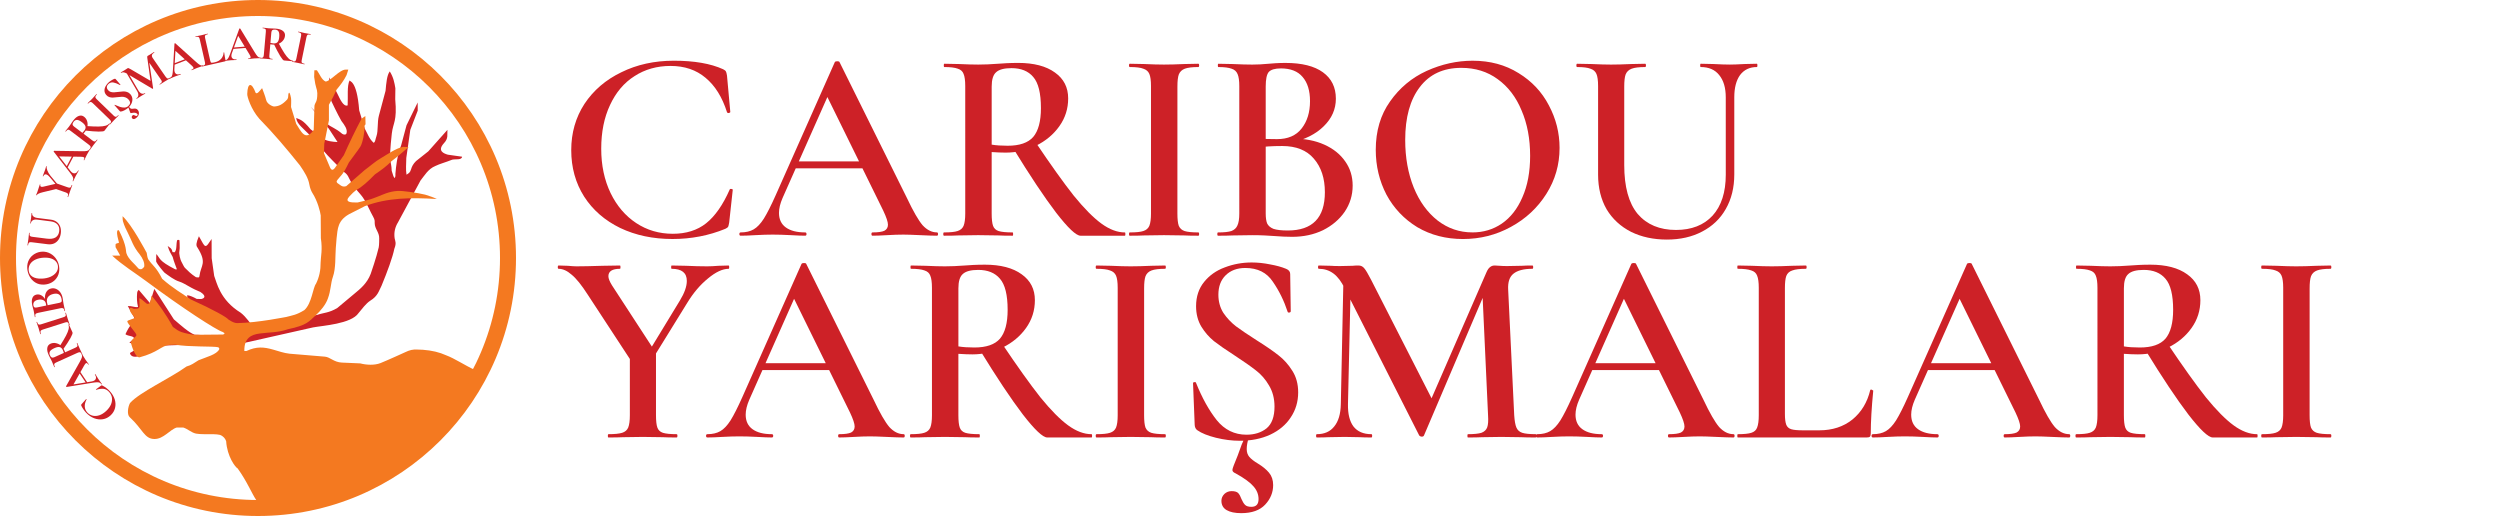 <?xml version="1.0" encoding="UTF-8" standalone="no"?>
<svg
   xmlns:dc="http://purl.org/dc/elements/1.1/"
   xmlns:cc="http://creativecommons.org/ns#"
   xmlns:rdf="http://www.w3.org/1999/02/22-rdf-syntax-ns#"
   xmlns:svg="http://www.w3.org/2000/svg"
   xmlns="http://www.w3.org/2000/svg"
   xmlns:sodipodi="http://sodipodi.sourceforge.net/DTD/sodipodi-0.dtd"
   xmlns:inkscape="http://www.inkscape.org/namespaces/inkscape"
   width="250mm"
   height="51.6mm"
   version="1.1"
   viewBox="0 0 250 51.6"
   id="svg8205"
   sodipodi:docname="header_tr.svg"
   inkscape:version="1.0.2 (e86c870879, 2021-01-15)">
  <defs
     id="defs8209" />
  <sodipodi:namedview
     pagecolor="#ffffff"
     bordercolor="#666666"
     borderopacity="1"
     objecttolerance="10"
     gridtolerance="10"
     guidetolerance="10"
     inkscape:pageopacity="0"
     inkscape:pageshadow="2"
     inkscape:window-width="1440"
     inkscape:window-height="856"
     id="namedview8207"
     showgrid="false"
     inkscape:zoom="0.87557497"
     inkscape:cx="428.58005"
     inkscape:cy="206.72405"
     inkscape:window-x="0"
     inkscape:window-y="0"
     inkscape:window-maximized="1"
     inkscape:current-layer="svg8205" />
  <g
     transform="translate(-24.2,-24.2)"
     id="g8203">
    <g
       aria-label="CARIBOUYARIŞMALARI"
       id="text8190"
       style="font-weight:600;font-size:27.517px;line-height:0.73;font-family:'Cormorant Garamond';letter-spacing:-0.442px;word-spacing:0px;fill:#cd2127;stroke-width:0.353">
      <path
         d="m 91.588,30.271 q 3.054,0 4.926,0.853 0.22,0.11 0.275,0.22 0.055,0.083 0.11,0.413 l 0.33,3.632 q 0,0.083 -0.138,0.11 -0.138,0.028 -0.193,-0.083 -0.715,-2.256 -2.146,-3.44 -1.403,-1.183 -3.495,-1.183 -2.036,0 -3.605,1.018 -1.568,0.991 -2.449,2.889 -0.881,1.871 -0.881,4.375 0,2.477 0.936,4.43 0.936,1.926 2.559,2.999 1.624,1.073 3.66,1.073 2.009,0 3.33,-1.046 1.348,-1.073 2.366,-3.385 0.028,-0.083 0.165,-0.055 0.138,0.028 0.138,0.083 l -0.358,3.275 q -0.055,0.33 -0.11,0.44 -0.055,0.083 -0.275,0.193 -2.477,1.018 -5.283,1.018 -2.917,0 -5.228,-1.101 Q 83.911,45.873 82.618,43.865 81.324,41.828 81.324,39.214 q 0,-2.587 1.321,-4.623 1.348,-2.036 3.687,-3.164 2.339,-1.156 5.256,-1.156 z"
         id="path8772" />
      <path
         d="m 103.612,40.342 h 7.705 l 0.193,0.688 h -8.255 z m 14.281,7.099 q 0.11,0 0.11,0.165 0,0.165 -0.11,0.165 -0.523,0 -1.679,-0.055 -1.156,-0.055 -1.679,-0.055 -0.688,0 -1.623,0.055 -0.936,0.055 -1.458,0.055 -0.11,0 -0.11,-0.165 0,-0.165 0.11,-0.165 0.826,0 1.183,-0.165 0.358,-0.193 0.358,-0.605 0,-0.413 -0.468,-1.403 l -5.751,-11.695 1.128,-1.844 -5.448,12.273 q -0.358,0.826 -0.358,1.486 0,0.963 0.688,1.458 0.688,0.495 1.926,0.495 0.138,0 0.138,0.165 0,0.165 -0.138,0.165 -0.495,0 -1.431,-0.055 -1.046,-0.055 -1.816,-0.055 -0.743,0 -1.734,0.055 -0.881,0.055 -1.458,0.055 -0.138,0 -0.138,-0.165 0,-0.165 0.138,-0.165 0.77,0 1.293,-0.303 0.523,-0.303 1.018,-1.073 0.495,-0.798 1.183,-2.339 l 5.916,-13.318 q 0.055,-0.083 0.248,-0.083 0.193,0 0.22,0.083 l 6.742,13.593 q 0.936,1.981 1.568,2.724 0.66,0.715 1.431,0.715 z"
         id="path8774" />
      <path
         d="m 132.255,47.772 q -0.66,0 -2.449,-2.311 -1.761,-2.311 -4.293,-6.439 l 2.201,-0.66 q 2.311,3.44 3.852,5.393 1.568,1.926 2.779,2.807 1.211,0.881 2.339,0.881 0.055,0 0.055,0.165 0,0.165 -0.055,0.165 z m -6.246,-17.281 q 2.366,0 3.687,0.963 1.321,0.936 1.321,2.587 0,1.541 -0.881,2.779 -0.881,1.238 -2.339,1.954 -1.431,0.688 -3.027,0.688 -0.578,0 -1.403,-0.055 v 6.136 q 0,0.853 0.138,1.238 0.138,0.385 0.55,0.523 0.44,0.138 1.403,0.138 0.055,0 0.055,0.165 0,0.165 -0.055,0.165 -0.908,0 -1.431,-0.028 l -2.009,-0.028 -1.981,0.028 q -0.523,0.028 -1.431,0.028 -0.083,0 -0.083,-0.165 0,-0.165 0.083,-0.165 0.936,0 1.348,-0.138 0.44,-0.138 0.605,-0.523 0.165,-0.413 0.165,-1.238 V 32.803 q 0,-0.826 -0.165,-1.211 -0.138,-0.385 -0.578,-0.523 -0.44,-0.165 -1.348,-0.165 -0.055,0 -0.055,-0.165 0,-0.165 0.055,-0.165 l 1.431,0.028 q 1.211,0.055 1.954,0.055 0.908,0 1.981,-0.083 0.358,-0.028 0.853,-0.055 0.523,-0.028 1.156,-0.028 z m 2.284,4.513 q 0,-2.229 -0.77,-3.109 -0.743,-0.881 -2.174,-0.881 -1.101,0 -1.541,0.413 -0.44,0.385 -0.44,1.431 v 5.806 q 0.66,0.11 1.596,0.11 1.789,0 2.559,-0.881 0.77,-0.908 0.77,-2.889 z"
         id="path8776" />
      <path
         d="m 141.94,45.543 q 0,0.853 0.138,1.238 0.165,0.385 0.578,0.523 0.44,0.138 1.376,0.138 0.083,0 0.083,0.165 0,0.165 -0.083,0.165 -0.881,0 -1.403,-0.028 l -2.036,-0.028 -1.981,0.028 q -0.523,0.028 -1.431,0.028 -0.083,0 -0.083,-0.165 0,-0.165 0.083,-0.165 0.936,0 1.348,-0.138 0.44,-0.138 0.605,-0.523 0.165,-0.413 0.165,-1.238 V 32.803 q 0,-0.826 -0.165,-1.211 -0.165,-0.385 -0.605,-0.523 -0.413,-0.165 -1.348,-0.165 -0.083,0 -0.083,-0.165 0,-0.165 0.083,-0.165 l 1.431,0.028 q 1.211,0.055 1.981,0.055 0.853,0 2.064,-0.055 l 1.376,-0.028 q 0.083,0 0.083,0.165 0,0.165 -0.083,0.165 -0.908,0 -1.348,0.165 -0.44,0.165 -0.605,0.578 -0.138,0.385 -0.138,1.211 z"
         id="path8778" />
      <path
         d="m 153.523,38.059 q 1.761,0 3.109,0.605 1.348,0.605 2.091,1.679 0.743,1.046 0.743,2.421 0,1.431 -0.798,2.614 -0.798,1.156 -2.174,1.844 -1.376,0.66 -3.082,0.66 -0.798,0 -1.844,-0.083 -0.358,-0.028 -0.908,-0.055 -0.55,-0.028 -1.238,-0.028 l -1.981,0.028 q -0.523,0.028 -1.431,0.028 -0.083,0 -0.083,-0.165 0,-0.165 0.083,-0.165 0.881,0 1.321,-0.138 0.44,-0.165 0.605,-0.55 0.193,-0.385 0.193,-1.211 V 32.803 q 0,-0.798 -0.165,-1.183 -0.165,-0.413 -0.605,-0.55 -0.44,-0.165 -1.321,-0.165 -0.055,0 -0.055,-0.165 0,-0.165 0.055,-0.165 l 1.431,0.028 q 1.211,0.055 1.954,0.055 0.77,0 1.623,-0.083 0.303,-0.028 0.715,-0.055 0.44,-0.028 0.991,-0.028 2.449,0 3.742,0.936 1.293,0.936 1.293,2.642 0,1.568 -1.211,2.752 -1.183,1.183 -3.357,1.679 z m -1.238,-7.017 q -0.881,0 -1.211,0.358 -0.303,0.358 -0.303,1.458 v 5.393 l -0.991,-0.193 q 1.211,0.055 2.119,0.055 1.623,0 2.449,-1.046 0.853,-1.073 0.853,-2.752 0,-1.568 -0.743,-2.421 -0.715,-0.853 -2.174,-0.853 z m 0.688,16.208 q 3.715,0 3.715,-3.825 0,-2.091 -1.101,-3.357 -1.073,-1.266 -3.164,-1.266 -1.541,0 -2.532,0.165 l 0.881,-0.33 v 6.907 q 0,0.633 0.138,0.991 0.165,0.358 0.633,0.55 0.495,0.165 1.431,0.165 z"
         id="path8780" />
      <path
         d="m 170.499,48.102 q -2.559,0 -4.568,-1.183 -1.981,-1.211 -3.082,-3.247 -1.073,-2.064 -1.073,-4.485 0,-2.834 1.431,-4.843 1.431,-2.036 3.66,-3.054 2.256,-1.018 4.595,-1.018 2.614,0 4.595,1.238 1.981,1.211 3.027,3.219 1.073,2.009 1.073,4.265 0,2.504 -1.321,4.595 -1.321,2.091 -3.55,3.302 -2.201,1.211 -4.788,1.211 z m 0.936,-0.66 q 1.651,0 2.944,-0.881 1.321,-0.908 2.064,-2.642 0.77,-1.734 0.77,-4.128 0,-2.559 -0.853,-4.54 -0.826,-2.009 -2.394,-3.137 -1.541,-1.128 -3.632,-1.128 -2.697,0 -4.155,1.926 -1.458,1.899 -1.458,5.283 0,2.642 0.853,4.76 0.853,2.091 2.394,3.302 1.541,1.183 3.467,1.183 z"
         id="path8782" />
      <path
         d="m 196.776,33.931 q 0,-1.431 -0.66,-2.229 -0.633,-0.798 -1.844,-0.798 -0.055,0 -0.055,-0.165 0,-0.165 0.055,-0.165 l 1.266,0.028 q 1.046,0.055 1.651,0.055 0.495,0 1.486,-0.055 l 1.211,-0.028 q 0.055,0 0.055,0.165 0,0.165 -0.055,0.165 -1.073,0 -1.679,0.798 -0.578,0.798 -0.578,2.229 v 7.705 q 0,1.981 -0.853,3.467 -0.826,1.458 -2.366,2.256 -1.513,0.798 -3.522,0.798 -2.009,0 -3.577,-0.77 -1.568,-0.798 -2.449,-2.256 -0.853,-1.486 -0.853,-3.467 v -8.86 q 0,-0.826 -0.165,-1.211 -0.165,-0.385 -0.605,-0.523 -0.413,-0.165 -1.321,-0.165 -0.083,0 -0.083,-0.165 0,-0.165 0.083,-0.165 l 1.431,0.028 q 1.211,0.055 1.954,0.055 0.826,0 2.036,-0.055 l 1.376,-0.028 q 0.083,0 0.083,0.165 0,0.165 -0.083,0.165 -0.908,0 -1.348,0.165 -0.44,0.165 -0.605,0.578 -0.138,0.385 -0.138,1.211 v 7.842 q 0,3.275 1.348,4.898 1.376,1.596 3.825,1.596 2.339,0 3.66,-1.431 1.321,-1.458 1.321,-4.1 z"
         id="path8784" />
      <path
         d="m 92.194,54.245 q 0.688,-1.128 0.688,-1.954 0,-1.211 -1.513,-1.211 -0.055,0 -0.055,-0.165 0,-0.165 0.055,-0.165 l 1.431,0.028 q 1.156,0.055 2.119,0.055 0.468,0 1.128,-0.055 l 1.018,-0.028 q 0.055,0 0.055,0.165 0,0.165 -0.055,0.165 -0.908,0 -2.064,0.963 -1.156,0.936 -2.064,2.421 l -3.825,6.191 -0.55,-0.44 z M 82.975,53.667 q -0.936,-1.458 -1.624,-2.009 -0.66,-0.578 -1.293,-0.578 -0.083,0 -0.083,-0.165 0,-0.165 0.083,-0.165 l 0.908,0.028 q 0.605,0.055 0.881,0.055 0.908,0 2.614,-0.055 l 1.734,-0.028 q 0.055,0 0.055,0.165 0,0.165 -0.055,0.165 -1.156,0 -1.156,0.743 0,0.33 0.358,0.908 l 4.21,6.466 -2.201,1.238 z m 6.824,5.503 v 6.549 q 0,0.853 0.138,1.238 0.138,0.385 0.55,0.523 0.44,0.138 1.376,0.138 0.083,0 0.083,0.165 0,0.165 -0.083,0.165 -0.881,0 -1.376,-0.028 l -2.009,-0.028 -1.981,0.028 q -0.55,0.028 -1.458,0.028 -0.055,0 -0.055,-0.165 0,-0.165 0.055,-0.165 0.936,0 1.376,-0.138 0.44,-0.138 0.605,-0.523 0.165,-0.413 0.165,-1.238 v -6.301 z"
         id="path8786" />
      <path
         d="m 100.282,60.519 h 7.705 l 0.193,0.688 h -8.255 z m 14.281,7.099 q 0.11,0 0.11,0.165 0,0.165 -0.11,0.165 -0.523,0 -1.679,-0.055 -1.156,-0.055 -1.679,-0.055 -0.688,0 -1.623,0.055 -0.936,0.055 -1.458,0.055 -0.11,0 -0.11,-0.165 0,-0.165 0.11,-0.165 0.826,0 1.183,-0.165 0.358,-0.193 0.358,-0.605 0,-0.413 -0.468,-1.403 l -5.751,-11.695 1.128,-1.844 -5.448,12.273 q -0.358,0.826 -0.358,1.486 0,0.963 0.688,1.458 0.688,0.495 1.926,0.495 0.138,0 0.138,0.165 0,0.165 -0.138,0.165 -0.495,0 -1.431,-0.055 -1.046,-0.055 -1.816,-0.055 -0.743,0 -1.734,0.055 -0.881,0.055 -1.458,0.055 -0.138,0 -0.138,-0.165 0,-0.165 0.138,-0.165 0.77,0 1.293,-0.303 0.523,-0.303 1.018,-1.073 0.495,-0.798 1.183,-2.339 L 104.355,50.585 q 0.055,-0.083 0.248,-0.083 0.193,0 0.22,0.083 l 6.742,13.593 q 0.936,1.981 1.568,2.724 0.66,0.715 1.431,0.715 z"
         id="path8788" />
      <path
         d="m 128.926,67.948 q -0.66,0 -2.449,-2.311 -1.761,-2.311 -4.293,-6.439 l 2.201,-0.66 q 2.311,3.44 3.852,5.393 1.568,1.926 2.779,2.807 1.211,0.881 2.339,0.881 0.055,0 0.055,0.165 0,0.165 -0.055,0.165 z m -6.246,-17.281 q 2.366,0 3.687,0.963 1.321,0.936 1.321,2.587 0,1.541 -0.881,2.779 -0.881,1.238 -2.339,1.954 -1.431,0.688 -3.027,0.688 -0.578,0 -1.403,-0.055 v 6.136 q 0,0.853 0.138,1.238 0.138,0.385 0.55,0.523 0.44,0.138 1.403,0.138 0.055,0 0.055,0.165 0,0.165 -0.055,0.165 -0.908,0 -1.431,-0.028 l -2.009,-0.028 -1.981,0.028 q -0.523,0.028 -1.431,0.028 -0.083,0 -0.083,-0.165 0,-0.165 0.083,-0.165 0.936,0 1.348,-0.138 0.44,-0.138 0.605,-0.523 0.165,-0.413 0.165,-1.238 V 52.979 q 0,-0.826 -0.165,-1.211 -0.138,-0.385 -0.578,-0.523 -0.44,-0.165 -1.348,-0.165 -0.055,0 -0.055,-0.165 0,-0.165 0.055,-0.165 l 1.431,0.028 q 1.211,0.055 1.954,0.055 0.908,0 1.981,-0.083 0.358,-0.028 0.853,-0.055 0.523,-0.028 1.156,-0.028 z m 2.284,4.513 q 0,-2.229 -0.77,-3.109 -0.743,-0.881 -2.174,-0.881 -1.101,0 -1.541,0.413 -0.44,0.385 -0.44,1.431 v 5.806 q 0.66,0.11 1.596,0.11 1.789,0 2.559,-0.881 0.77,-0.908 0.77,-2.889 z"
         id="path8790" />
      <path
         d="m 138.61,65.719 q 0,0.853 0.138,1.238 0.165,0.385 0.578,0.523 0.44,0.138 1.376,0.138 0.083,0 0.083,0.165 0,0.165 -0.083,0.165 -0.881,0 -1.403,-0.028 l -2.036,-0.028 -1.981,0.028 q -0.523,0.028 -1.431,0.028 -0.083,0 -0.083,-0.165 0,-0.165 0.083,-0.165 0.936,0 1.348,-0.138 0.44,-0.138 0.605,-0.523 0.165,-0.413 0.165,-1.238 V 52.979 q 0,-0.826 -0.165,-1.211 -0.165,-0.385 -0.605,-0.523 -0.413,-0.165 -1.348,-0.165 -0.083,0 -0.083,-0.165 0,-0.165 0.083,-0.165 l 1.431,0.028 q 1.211,0.055 1.981,0.055 0.853,0 2.064,-0.055 l 1.376,-0.028 q 0.083,0 0.083,0.165 0,0.165 -0.083,0.165 -0.908,0 -1.348,0.165 -0.44,0.165 -0.605,0.578 -0.138,0.385 -0.138,1.211 z"
         id="path8792" />
      <path
         d="m 146.038,53.667 q 0,1.018 0.495,1.816 0.523,0.77 1.266,1.348 0.743,0.55 2.036,1.376 1.403,0.881 2.201,1.513 0.826,0.633 1.403,1.568 0.578,0.908 0.578,2.146 0,1.403 -0.743,2.504 -0.715,1.101 -2.064,1.734 -1.321,0.605 -3.027,0.605 -1.156,0 -2.394,-0.303 -1.211,-0.303 -1.844,-0.743 -0.248,-0.165 -0.275,-0.523 l -0.165,-4.155 v -0.028 q 0,-0.11 0.138,-0.11 0.138,-0.028 0.165,0.083 0.908,2.256 2.064,3.715 1.183,1.458 2.972,1.458 1.211,0 2.009,-0.633 0.798,-0.66 0.798,-2.174 0,-1.211 -0.55,-2.119 -0.523,-0.908 -1.321,-1.513 -0.77,-0.605 -2.119,-1.486 -1.321,-0.853 -2.064,-1.431 -0.743,-0.605 -1.266,-1.458 -0.523,-0.881 -0.523,-2.036 0,-1.431 0.798,-2.421 0.798,-0.991 2.064,-1.458 1.293,-0.495 2.697,-0.495 0.908,0 1.844,0.193 0.936,0.165 1.596,0.44 0.413,0.165 0.413,0.523 l 0.055,3.715 q 0,0.11 -0.138,0.138 -0.11,0.028 -0.165,-0.055 -0.55,-1.679 -1.486,-3.027 -0.908,-1.376 -2.752,-1.376 -1.238,0 -1.981,0.743 -0.715,0.715 -0.715,1.926 z m 3.027,14.336 q -0.193,0.605 -0.193,1.101 0,0.468 0.248,0.77 0.275,0.33 0.881,0.688 0.715,0.44 1.101,0.908 0.413,0.495 0.413,1.238 0,1.101 -0.798,1.954 -0.798,0.853 -2.394,0.853 -0.936,0 -1.458,-0.303 -0.523,-0.303 -0.523,-0.936 0,-0.385 0.303,-0.688 0.303,-0.275 0.715,-0.275 0.468,0 0.66,0.193 0.193,0.22 0.33,0.605 0.165,0.385 0.358,0.578 0.193,0.193 0.633,0.193 0.715,0 0.715,-0.77 0,-0.715 -0.523,-1.293 -0.495,-0.578 -1.789,-1.293 -0.138,-0.055 -0.22,-0.138 -0.083,-0.083 -0.083,-0.193 0,-0.11 0.138,-0.468 0.385,-0.908 0.798,-2.091 0.138,-0.248 0.248,-0.66 z"
         id="path8794" />
      <path
         d="m 158.557,51.383 0.743,0.055 -0.303,13.181 q -0.028,1.458 0.55,2.229 0.605,0.77 1.789,0.77 0.083,0 0.083,0.165 0,0.165 -0.083,0.165 -0.743,0 -1.156,-0.028 l -1.513,-0.028 -1.623,0.028 q -0.413,0.028 -1.156,0.028 -0.083,0 -0.083,-0.165 0,-0.165 0.083,-0.165 1.128,0 1.734,-0.77 0.633,-0.77 0.66,-2.229 z m 19.207,16.235 q 0.055,0 0.055,0.165 0,0.165 -0.055,0.165 -0.908,0 -1.458,-0.028 l -1.981,-0.028 -1.926,0.028 q -0.495,0.028 -1.403,0.028 -0.055,0 -0.055,-0.165 0,-0.165 0.055,-0.165 0.908,0 1.348,-0.138 0.44,-0.165 0.578,-0.55 0.138,-0.385 0.083,-1.211 l -0.578,-12.575 1.211,-1.899 -7.044,16.51 q -0.055,0.11 -0.22,0.11 -0.138,0 -0.248,-0.11 l -7.457,-14.722 q -0.495,-1.018 -1.128,-1.486 -0.633,-0.468 -1.458,-0.468 -0.083,0 -0.083,-0.165 0,-0.165 0.083,-0.165 l 1.183,0.028 q 0.358,0.028 0.936,0.028 l 1.266,-0.028 q 0.248,-0.028 0.578,-0.028 0.358,0 0.578,0.275 0.22,0.248 0.688,1.156 l 6.191,12.135 -1.183,2.091 6.522,-14.969 q 0.165,-0.385 0.358,-0.523 0.193,-0.165 0.468,-0.165 0.193,0 0.495,0.028 0.303,0.028 0.743,0.028 l 1.486,-0.028 q 0.358,-0.028 1.046,-0.028 0.083,0 0.083,0.165 0,0.165 -0.083,0.165 -1.293,0 -1.899,0.495 -0.578,0.468 -0.523,1.568 l 0.605,12.575 q 0.055,0.853 0.22,1.238 0.165,0.385 0.578,0.523 0.413,0.138 1.348,0.138 z"
         id="path8796" />
      <path
         d="M 183.265,60.519 H 190.97 l 0.193,0.688 h -8.255 z m 14.281,7.099 q 0.11,0 0.11,0.165 0,0.165 -0.11,0.165 -0.523,0 -1.679,-0.055 -1.156,-0.055 -1.679,-0.055 -0.688,0 -1.623,0.055 -0.936,0.055 -1.458,0.055 -0.11,0 -0.11,-0.165 0,-0.165 0.11,-0.165 0.826,0 1.183,-0.165 0.358,-0.193 0.358,-0.605 0,-0.413 -0.468,-1.403 l -5.751,-11.695 1.128,-1.844 -5.448,12.273 q -0.358,0.826 -0.358,1.486 0,0.963 0.688,1.458 0.688,0.495 1.926,0.495 0.138,0 0.138,0.165 0,0.165 -0.138,0.165 -0.495,0 -1.431,-0.055 -1.046,-0.055 -1.816,-0.055 -0.743,0 -1.734,0.055 -0.881,0.055 -1.458,0.055 -0.138,0 -0.138,-0.165 0,-0.165 0.138,-0.165 0.77,0 1.293,-0.303 0.523,-0.303 1.018,-1.073 0.495,-0.798 1.183,-2.339 l 5.916,-13.318 q 0.055,-0.083 0.248,-0.083 0.193,0 0.22,0.083 l 6.742,13.593 q 0.936,1.981 1.568,2.724 0.66,0.715 1.431,0.715 z"
         id="path8798" />
      <path
         d="m 202.691,65.609 q 0,0.715 0.138,1.073 0.138,0.33 0.495,0.44 0.358,0.11 1.156,0.11 h 1.651 q 1.954,0 3.302,-1.073 1.348,-1.101 1.789,-2.944 0,-0.055 0.11,-0.055 0.055,0 0.11,0.055 0.083,0.028 0.083,0.055 -0.248,2.532 -0.248,4.265 0,0.22 -0.083,0.33 -0.083,0.083 -0.33,0.083 h -12.878 q -0.055,0 -0.055,-0.165 0,-0.165 0.055,-0.165 0.936,0 1.348,-0.138 0.44,-0.138 0.578,-0.523 0.165,-0.413 0.165,-1.238 V 52.979 q 0,-0.826 -0.165,-1.211 -0.138,-0.385 -0.578,-0.523 -0.44,-0.165 -1.348,-0.165 -0.055,0 -0.055,-0.165 0,-0.165 0.055,-0.165 l 1.403,0.028 q 1.211,0.055 1.981,0.055 0.826,0 2.036,-0.055 l 1.376,-0.028 q 0.083,0 0.083,0.165 0,0.165 -0.083,0.165 -0.908,0 -1.348,0.165 -0.44,0.138 -0.605,0.55 -0.138,0.385 -0.138,1.211 z"
         id="path8800" />
      <path
         d="m 216.833,60.519 h 7.705 l 0.193,0.688 h -8.255 z m 14.281,7.099 q 0.11,0 0.11,0.165 0,0.165 -0.11,0.165 -0.523,0 -1.679,-0.055 -1.156,-0.055 -1.679,-0.055 -0.688,0 -1.623,0.055 -0.936,0.055 -1.458,0.055 -0.11,0 -0.11,-0.165 0,-0.165 0.11,-0.165 0.826,0 1.183,-0.165 0.358,-0.193 0.358,-0.605 0,-0.413 -0.468,-1.403 l -5.751,-11.695 1.128,-1.844 -5.448,12.273 q -0.358,0.826 -0.358,1.486 0,0.963 0.688,1.458 0.688,0.495 1.926,0.495 0.138,0 0.138,0.165 0,0.165 -0.138,0.165 -0.495,0 -1.431,-0.055 -1.046,-0.055 -1.816,-0.055 -0.743,0 -1.734,0.055 -0.881,0.055 -1.458,0.055 -0.138,0 -0.138,-0.165 0,-0.165 0.138,-0.165 0.77,0 1.293,-0.303 0.523,-0.303 1.018,-1.073 0.495,-0.798 1.183,-2.339 l 5.916,-13.318 q 0.055,-0.083 0.248,-0.083 0.193,0 0.22,0.083 l 6.742,13.593 q 0.936,1.981 1.568,2.724 0.66,0.715 1.431,0.715 z"
         id="path8802" />
      <path
         d="m 245.476,67.948 q -0.66,0 -2.449,-2.311 -1.761,-2.311 -4.293,-6.439 l 2.201,-0.66 q 2.311,3.44 3.852,5.393 1.568,1.926 2.779,2.807 1.211,0.881 2.339,0.881 0.055,0 0.055,0.165 0,0.165 -0.055,0.165 z m -6.246,-17.281 q 2.366,0 3.687,0.963 1.321,0.936 1.321,2.587 0,1.541 -0.881,2.779 -0.881,1.238 -2.339,1.954 -1.431,0.688 -3.027,0.688 -0.578,0 -1.403,-0.055 v 6.136 q 0,0.853 0.138,1.238 0.138,0.385 0.55,0.523 0.44,0.138 1.403,0.138 0.055,0 0.055,0.165 0,0.165 -0.055,0.165 -0.908,0 -1.431,-0.028 l -2.009,-0.028 -1.981,0.028 q -0.523,0.028 -1.431,0.028 -0.083,0 -0.083,-0.165 0,-0.165 0.083,-0.165 0.936,0 1.348,-0.138 0.44,-0.138 0.605,-0.523 0.165,-0.413 0.165,-1.238 V 52.979 q 0,-0.826 -0.165,-1.211 -0.138,-0.385 -0.578,-0.523 -0.44,-0.165 -1.348,-0.165 -0.055,0 -0.055,-0.165 0,-0.165 0.055,-0.165 l 1.431,0.028 q 1.211,0.055 1.954,0.055 0.908,0 1.981,-0.083 0.358,-0.028 0.853,-0.055 0.523,-0.028 1.156,-0.028 z m 2.284,4.513 q 0,-2.229 -0.77,-3.109 -0.743,-0.881 -2.174,-0.881 -1.101,0 -1.541,0.413 -0.44,0.385 -0.44,1.431 v 5.806 q 0.66,0.11 1.596,0.11 1.789,0 2.559,-0.881 0.77,-0.908 0.77,-2.889 z"
         id="path8804" />
      <path
         d="m 255.161,65.719 q 0,0.853 0.138,1.238 0.165,0.385 0.578,0.523 0.44,0.138 1.376,0.138 0.083,0 0.083,0.165 0,0.165 -0.083,0.165 -0.881,0 -1.403,-0.028 l -2.036,-0.028 -1.981,0.028 q -0.523,0.028 -1.431,0.028 -0.083,0 -0.083,-0.165 0,-0.165 0.083,-0.165 0.936,0 1.348,-0.138 0.44,-0.138 0.605,-0.523 0.165,-0.413 0.165,-1.238 V 52.979 q 0,-0.826 -0.165,-1.211 -0.165,-0.385 -0.605,-0.523 -0.413,-0.165 -1.348,-0.165 -0.083,0 -0.083,-0.165 0,-0.165 0.083,-0.165 l 1.431,0.028 q 1.211,0.055 1.981,0.055 0.853,0 2.064,-0.055 l 1.376,-0.028 q 0.083,0 0.083,0.165 0,0.165 -0.083,0.165 -0.908,0 -1.348,0.165 -0.44,0.165 -0.605,0.578 -0.138,0.385 -0.138,1.211 z"
         id="path8806" />
    </g>
    <circle
       cx="50"
       cy="50"
       r="25"
       fill="none"
       stroke="#f47920"
       stroke-width="1.6"
       id="circle8192" />
    <path
       d="m48.656 58.485 6.853-1.545c.943-.179 3.811-.344 4.541-1.428.35-.419.739-.955 1.163-1.234.79-.478.874-1.008 1.139-1.501.58-1.393 1.12-2.876 1.282-3.7.23-.583.085-.754.031-1.044-.09-.606.052-1.143.337-1.601l2.255-4.188c.375-.456.75-1.153 1.486-1.448.427-.213 1.003-.356 1.675-.627.349-.083.953.062.992-.298l-1.423-.202c-.378-.108-1.1-.368-.398-1.143.227-.241.314-.44.341-.681l.013-.66-1.912 2.149-1.227.974c-.289.283-.418.55-.495.813-.109.371-.246.406-.459.548-.088-.507-.026-1.103-.02-1.674l.4-2.809.742-1.92-.004-.818-1.117 2.282-.534 1.992c-.432 1.183-.505 2.051-.576 2.853-.012.14.041.27-.087.439-.125-.185-.117-.196-.285-.738-.023-1.093-.339-.575.012-3.721.125-1.105.545-1.203.342-3.428l.014-1.102c-.092-.546-.187-1.093-.56-1.684-.288.37-.35 1.165-.422 1.942l-.666 2.486c-.177.662-.053 1.492-.242 2.042-.128.375-.102.534-.266.678-.457-.378-.639-.958-.923-1.466l-.538-1.79c-.246-3.166-1.014-2.837-.956-3.008-.283.565-.148 1.655-.199 2.513-.431.17-.779-.673-1.003-1.122l-.835-1.675c-.001.766-.041 1.668.217 2.385 0 0 .626 1.336 1 1.971.321.423.609.821.513 1.211-.044.202-.302.175-.442.068-.618-.544-1.215-.72-1.456-.965l-1.686-1.73 1.82 2.201.862 1.321c-.471-.021-1.114-.086-1.489-.367l-1.206-.906c-.83-1.01-1.085-.968-1.438-1.135.035.574.745 1.081 1.287 1.647l1.646 1.862c-.012.024 1.251 1.326 1.824 1.879.447.293.465.574.686.948.229.305.437.663.679.957.167.202.498.53.752.986.297.531.503 1.025.833 1.625.159.288.14.386.14.604.001.584.472.933.451 1.534 0 0 .005.67-.047.899-.214.949-.778 2.585-.804 2.651-.374.971-1.045 1.498-1.643 1.994l-1.694 1.416c-.839.503-1.341.461-2.008.687l-6.277 1.369c-.45-.541-.803-1.133-1.375-1.581-2.107-1.294-2.401-3.058-2.653-3.683l-.251-1.775-.008-1.917-.361.523c-.275.362-.381.084-.513-.095l-.396-.704c-.275.656-.309.924-.15 1.122.998 1.587.34 1.765.213 2.815-.019.294-.222.153-.357.161-.504-.324-.827-.66-1.1-.932-.102-.101-.194-.327-.288-.492-.256-.448-.262-.865-.286-1.018 0 0 .04-.328.047-.463.014-.286-.025-.798-.025-.798-.07-.019-.131-.066-.232.01-.115.427-.005.937-.249 1.2l-.212-.018c-.081-.434-.288-.436-.483-.612.096.279.074.353.501 1.1.111.438.282.839.422 1.236l-.164.001c-1.724-.886-1.47-1.082-1.9-1.532l-.012.749c.126.308.784 1.081.846 1.125.397.287.947.721 1.47.883.332.103.646.304 1.206.615.457.254.798.357.898.421.754.491.261.678.105.705l-.46-.006c-.344-.188-.696-.351-.964-.374l.033.329 4.612 3.815-3.91-.196c-.581-.221-1.419-.978-2.067-1.536l-1.951-3.041-.444 1.407-1.117-1.314c-.075.066-.136.154-.157.303-.043.5-.027.94.092 1.419-.427.036-.568-.12-1.027-.101l.616 1.1c.119.232.145.381.168.472-.102.074-.211.101-.364.22-.269.21-.509.71-.655 1.026.307.229.807.133.875.428l-.484.416.881.259c.221.108.152.175.09.238l-.907.532c.003.158.218.645 1.229.199l2.129-.938 1.807-.066z"
       fill="#cd2127"
       id="path8194" />
    <path
       d="m71.691 61.193c-4.092 8.568-12.372 13.226-21.832 13.064-.498-.72-.922-1.865-1.894-3.215-.22-.094-1.057-1.196-1.149-2.723-.108-.313-.305-.464-.478-.569-.414-.24-1.712-.046-2.541-.19-.459-.099-.812-.46-1.26-.605l-.659-.004c-.694.205-1.32 1.164-2.241 1.149-1.008-.013-1.15-.973-2.465-2.181-.289-.249-.19-1.005.028-1.414.966-1.085 4.002-2.467 5.657-3.658.489-.133.737-.337 1.196-.622.799-.331 1.806-.563 2.074-1.1.03-.05-.039-.186-.121-.204-.512-.113-2.93-.012-4.276-.253l-.612.02c-.824.106-1.083.741-2.973 1.248-.382.015-.71-.906-.863-1.473.093-.403.526-.549.563-.757-.007-.217-.941-1.156-.91-1.382-.03-.096.707-.244.736-.358-.106-.171-.656-.708-.454-.964.196-.108.229.138.524.079.171-.02.328.034.415-.222l-.021-.779c-.03-.202.43.24.732.479.049.039.088.024.155.022.263.004.279-.588.338-.819.682.829 1.388 1.77 2.132 3.132.491.312.515.546 2.09.785l2.917-.027c.141-.042.266-.118-.039-.26-.633-.187-3.984-2.359-7.679-5.104-1.123-.835-2.379-1.598-3.367-2.531l.809.003-.466-.844-.001-.259c.014-.17.389-.115.337-.224-.085-.368-.236-.782-.169-1.126.061-.146.129-.116.2-.013.786 1.562.638 2.029.722 2.236.184.594.844 1.075 1.208 1.529.266.143.395.034.564-.178.077-.384-.148-.856-.443-1.236-.676-.813-.814-1.428-1.165-2.109-.183-.355-.381-.743-.513-1.208-.047-.233-.025-.34-.037-.51.95.887 2.294 3.455 2.412 3.666.054.276.045.378.142.627.494.725.773.737 1.404 1.969 1.023.91 2.014 1.486 2.865 2.064 2.351 1.064 3.607 1.792 3.747 1.997.094.045.506.378.919.37 2.118-.044 4.875-.626 4.876-.614.661-.178 1.013-.195 1.815-.689.752-.684.841-2.23 1.165-2.641.324-.66.465-1.335.459-2.132.015-.62.201-1.235.023-2.417l-.014-2.274c-.045-.357-.307-1.437-.839-2.259-.108-.168-.241-.499-.293-.811-.108-.659-.464-1.23-.944-1.932-1.292-1.618-2.623-3.192-4.072-4.675-.819-.935-1.221-2.218-1.199-2.474.032-1.205.467-1.133.833-.123.149.199.393-.162.652-.458.075.205.322.817.405 1.182.093.412.649.666.814.655.45-.029.801-.177 1.296-.708.03-.032.078-.158.087-.212.003-.421.123-.805.291.079.032.169.004.757.001.891l.518 1.69c.475.712.895 1.81 1.75.605l.074-2.421c.083-.401.288-.312.285-1.256-.026-.525-.157-.407-.316-1.623l.021-.669.253-.001c.277.374.466.958.874 1.13.495-.03 1.388-1.204 2.017-1.195l.25.004-.171.543c-.264.549-.642 1.024-.993 1.451l-.36.75-.414.771v1.56l-.465 2.336-.033.931.615 1.454c.182.394.383.152.475.043l.901-1.285c.562-1.268 1.151-2.486 1.771-3.649l.377-.269.022.825-.104.156.009.18c-.005.406-.169 1.509-.433 1.916-.334.513-.616.831-1.137 1.571-.265.519-.453.97-.898 1.445-.069.074-.177.209-.209.246-.206.242-.09.293-.044.367l.372.265c.188.11.355.098.518.041l1.822-1.59c.548-.397 1.076-.886 1.657-1.215.558-.327 1.528-1.006 2.195-1.12l.558.017c-.555.478-1.094.957-1.727 1.428-.475.493-1.046.906-1.636 1.303-.679.696-1.325 1.292-1.862 1.556l-.339.284c-.491.494-1.117 1.024.462.973 1.448-.346 1.204-.276 2.057-.604.449-.173 1.069-.5 1.968-.553.473-.028 1.986.189 2.731.374.408.136.84.261 1.166.435-2.63-.155-4.907-.135-7.18.708l-1.34.683c-1.463.684-1.38 1.634-1.502 2.535l-.079.981c-.067.83.017 2.013-.292 2.886-.229.646-.194 1.346-.494 2.144-.201.612-.746 1.265-1.239 1.711-.65.588-.836.976-2.771 1.376-.984.347-1.858.298-2.787.425-.934.113-1.582.488-1.563 1.751l.211.001c1.014-.477 1.75-.406 2.691-.134.534.15 1.046.341 1.625.403l3.531.295c.539.051.886.554 1.695.593l1.843.081c.613.163 1.42.203 2.015-.028s2.515-1.108 2.515-1.108c.359-.175.745-.29 1.2-.247l.522.02c.911.066 1.669.252 2.331.552.864.32 1.931 1.042 2.878 1.466z"
       fill="#f47920"
       id="path8196" />
    <path
       id="a"
       transform="rotate(-76.567)"
       d="m-17.069 60.247a19.948 19.948 0 01-19.948 19.948 19.948 19.948 0 01-19.948-19.948 19.948 19.948 0 0119.948-19.948 19.948 19.948 0 0119.948 19.948z"
       fill="none" />
    <g
       aria-label="  CARIBOU YARIŞMALARI"
       transform="translate(0 .046)"
       id="text8201"
       style="font-size:4.939px;letter-spacing:-0.225px;word-spacing:0.397px;fill:#cd2127;stroke-width:0.353">
      <path
         d="m 32.807,65.421 q -0.158,-0.17 -0.29,-0.371 -0.139,-0.201 -0.194,-0.346 -0.019,-0.043 -0.008,-0.067 0.004,-0.024 0.041,-0.065 l 0.459,-0.514 q 0.011,-0.01 0.031,0.005 0.02,0.015 0.013,0.035 -0.202,0.377 -0.183,0.71 0.016,0.336 0.261,0.6 0.229,0.246 0.544,0.317 0.308,0.071 0.659,-0.046 0.347,-0.12 0.676,-0.426 0.333,-0.309 0.482,-0.657 0.142,-0.348 0.095,-0.675 -0.054,-0.327 -0.297,-0.587 -0.232,-0.25 -0.524,-0.295 -0.296,-0.042 -0.748,0.095 -0.014,0.006 -0.027,-0.015 -0.013,-0.021 -0.002,-0.032 l 0.499,-0.363 q 0.05,-0.033 0.071,-0.039 0.018,-0.003 0.062,0.016 0.429,0.222 0.745,0.562 0.36,0.387 0.501,0.829 0.134,0.442 0.031,0.861 -0.103,0.419 -0.439,0.732 -0.344,0.319 -0.776,0.391 -0.439,0.071 -0.881,-0.099 -0.444,-0.173 -0.801,-0.557 z"
         style="font-weight:bold;font-size:4.939px;font-family:'Cormorant Garamond';text-align:end;text-anchor:end;fill:#cd2127;stroke-width:0.353"
         id="path8809" />
      <path
         d="m 32.818,62.478 -0.789,-1.184 0.096,-0.105 0.849,1.274 z m -0.448,-2.853 q -0.014,-0.021 0.011,-0.037 0.025,-0.016 0.038,0.004 0.055,0.082 0.162,0.26 0.112,0.186 0.164,0.264 0.068,0.103 0.175,0.245 0.101,0.134 0.156,0.216 0.011,0.016 -0.014,0.033 -0.025,0.016 -0.036,-4e-6 -0.071,-0.107 -0.122,-0.138 -0.058,-0.033 -0.115,0.005 -0.07,0.047 -0.179,0.238 l -1.092,1.933 -0.488,0.034 2.349,-0.385 q 0.155,-0.026 0.258,-0.094 0.148,-0.099 0.162,-0.256 0.011,-0.162 -0.107,-0.338 -0.014,-0.021 0.011,-0.037 0.025,-0.016 0.038,0.004 0.049,0.074 0.134,0.219 0.096,0.162 0.173,0.277 0.074,0.111 0.186,0.262 0.101,0.134 0.159,0.221 0.011,0.016 -0.014,0.033 -0.025,0.016 -0.036,-4e-6 -0.077,-0.115 -0.174,-0.163 -0.101,-0.045 -0.273,-0.044 -0.175,0.004 -0.485,0.056 l -2.555,0.415 q -0.018,-2e-6 -0.037,-0.029 -0.022,-0.033 -0.012,-0.045 l 1.337,-2.375 q 0.196,-0.338 0.244,-0.507 0.048,-0.168 -0.021,-0.271 z"
         style="font-weight:bold;font-size:4.939px;font-family:'Cormorant Garamond';text-align:end;text-anchor:end;fill:#cd2127;stroke-width:0.353"
         id="path8811" />
      <path
         d="m 31.451,57.399 q 0.047,0.103 -0.2,0.551 -0.252,0.45 -0.743,1.149 l -0.313,-0.357 q 0.398,-0.63 0.605,-1.022 0.205,-0.397 0.262,-0.655 0.056,-0.259 -0.027,-0.443 -0.004,-0.009 0.023,-0.021 0.027,-0.012 0.031,-0.003 z m -2.388,2.246 q -0.185,-0.409 -0.134,-0.704 0.047,-0.292 0.317,-0.414 0.256,-0.116 0.531,-0.061 0.272,0.05 0.495,0.231 0.218,0.183 0.334,0.44 0.079,0.175 0.108,0.25 l 0.994,-0.45 q 0.139,-0.063 0.192,-0.114 0.053,-0.051 0.047,-0.124 -0.008,-0.078 -0.073,-0.222 -0.004,-0.009 0.023,-0.021 0.027,-0.012 0.031,-0.003 0.067,0.148 0.101,0.236 l 0.15,0.344 0.153,0.326 q 0.045,0.088 0.114,0.241 0.006,0.013 -0.021,0.026 -0.027,0.012 -0.033,-0.001 -0.065,-0.144 -0.116,-0.197 -0.053,-0.057 -0.126,-0.051 -0.08,0.004 -0.215,0.065 l -2.083,0.943 q -0.135,0.061 -0.188,0.112 -0.053,0.051 -0.045,0.129 0.004,0.08 0.067,0.219 0.004,0.009 -0.023,0.021 -0.027,0.012 -0.031,0.003 L 29.529,60.627 q -0.085,-0.211 -0.14,-0.333 -0.069,-0.153 -0.158,-0.313 -0.031,-0.056 -0.074,-0.14 -0.045,-0.088 -0.094,-0.196 z m 0.586,-0.682 q -0.369,0.167 -0.46,0.338 -0.091,0.171 0.001,0.374 0.081,0.18 0.184,0.226 0.102,0.046 0.26,-0.025 l 0.954,-0.432 q -0.031,-0.116 -0.1,-0.269 -0.118,-0.261 -0.313,-0.308 -0.201,-0.05 -0.525,0.097 z"
         style="font-weight:bold;font-size:4.939px;font-family:'Cormorant Garamond';text-align:end;text-anchor:end;fill:#cd2127;stroke-width:0.353"
         id="path8813" />
      <path
         d="m 30.515,55.884 q 0.146,-0.046 0.204,-0.091 0.058,-0.044 0.061,-0.118 0.001,-0.078 -0.047,-0.229 -0.004,-0.014 0.024,-0.023 0.028,-0.009 0.033,0.005 0.049,0.155 0.073,0.246 l 0.109,0.359 0.115,0.347 q 0.035,0.093 0.086,0.253 0.003,0.009 -0.025,0.018 -0.028,0.009 -0.031,-4.36e-4 -0.048,-0.151 -0.094,-0.214 -0.046,-0.063 -0.119,-0.066 -0.08,-0.006 -0.221,0.039 l -2.179,0.693 q -0.141,0.045 -0.198,0.094 -0.058,0.044 -0.059,0.123 -0.006,0.08 0.042,0.23 0.003,0.009 -0.025,0.018 -0.028,0.009 -0.031,-4.36e-4 l -0.076,-0.256 q -0.059,-0.22 -0.101,-0.351 -0.046,-0.146 -0.125,-0.359 l -0.081,-0.239 q -0.004,-0.014 0.024,-0.023 0.028,-0.009 0.033,0.005 0.046,0.146 0.097,0.208 0.051,0.062 0.129,0.063 0.073,0.003 0.215,-0.042 z"
         style="font-weight:bold;font-size:4.939px;font-family:'Cormorant Garamond';text-align:end;text-anchor:end;fill:#cd2127;stroke-width:0.353"
         id="path8815" />
      <path
         d="m 28.726,54.263 q -0.067,-0.324 -0.011,-0.593 0.055,-0.273 0.216,-0.448 0.161,-0.174 0.403,-0.224 0.252,-0.052 0.485,0.052 0.233,0.103 0.407,0.335 0.169,0.233 0.233,0.547 0.028,0.135 0.049,0.313 0.009,0.069 0.025,0.171 0.015,0.098 0.04,0.219 l 0.077,0.352 q 0.025,0.096 0.059,0.26 0.003,0.015 -0.026,0.02 -0.029,0.006 -0.032,-0.009 -0.029,-0.14 -0.068,-0.208 -0.044,-0.067 -0.118,-0.082 -0.08,-0.019 -0.22,0.01 l -2.24,0.461 q -0.203,0.042 -0.252,0.122 -0.054,0.082 -0.011,0.29 0.002,0.01 -0.027,0.016 -0.029,0.006 -0.031,-0.004 l -0.048,-0.257 q -0.036,-0.225 -0.063,-0.355 -0.028,-0.135 -0.072,-0.278 -0.015,-0.047 -0.04,-0.143 -0.025,-0.096 -0.04,-0.168 -0.091,-0.44 0.019,-0.715 0.11,-0.275 0.415,-0.337 0.281,-0.058 0.544,0.12 0.258,0.174 0.424,0.568 z m -1.183,0.45 q 0.029,0.14 0.108,0.18 0.074,0.04 0.253,0.004 l 0.948,-0.195 0.003,0.186 q -0.034,-0.215 -0.067,-0.374 -0.052,-0.252 -0.268,-0.348 -0.217,-0.097 -0.512,-0.036 -0.276,0.057 -0.391,0.206 -0.12,0.151 -0.074,0.378 z m 2.811,-0.674 q -0.13,-0.634 -0.788,-0.498 -0.373,0.077 -0.553,0.3 -0.181,0.224 -0.106,0.587 0.049,0.237 0.114,0.405 l -0.091,-0.148 1.205,-0.248 q 0.16,-0.033 0.214,-0.11 0.05,-0.076 0.006,-0.289 z"
         style="font-weight:bold;font-size:4.939px;font-family:'Cormorant Garamond';text-align:end;text-anchor:end;fill:#cd2127;stroke-width:0.353"
         id="path8817" />
      <path
         d="m 30.129,50.979 q 0.02,0.459 -0.176,0.828 -0.201,0.365 -0.558,0.579 -0.361,0.209 -0.796,0.228 -0.508,0.023 -0.88,-0.218 -0.377,-0.24 -0.577,-0.632 -0.201,-0.396 -0.219,-0.816 -0.021,-0.469 0.185,-0.834 0.201,-0.365 0.553,-0.568 0.352,-0.208 0.756,-0.226 0.449,-0.02 0.835,0.2 0.386,0.22 0.62,0.61 0.235,0.385 0.255,0.849 z m -0.131,-0.157 q -0.012,-0.276 -0.18,-0.486 -0.173,-0.215 -0.484,-0.325 -0.316,-0.11 -0.746,-0.09 -0.454,0.02 -0.803,0.174 -0.354,0.154 -0.545,0.425 -0.191,0.271 -0.175,0.621 0.02,0.449 0.371,0.676 0.346,0.227 0.953,0.2 0.479,-0.021 0.852,-0.181 0.368,-0.165 0.569,-0.426 0.201,-0.266 0.186,-0.587 z"
         style="font-weight:bold;font-size:4.939px;font-family:'Cormorant Garamond';text-align:end;text-anchor:end;fill:#cd2127;stroke-width:0.353"
         id="path8819" />
      <path
         d="m 27.909,46.116 q -0.265,-0.034 -0.432,0.069 -0.167,0.098 -0.194,0.314 -0.001,0.01 -0.031,0.006 -0.029,-0.004 -0.028,-0.014 l 0.035,-0.235 q 0.034,-0.185 0.048,-0.298 0.012,-0.093 0.025,-0.271 l 0.024,-0.226 q 0.001,-0.01 0.031,-0.006 0.029,0.004 0.028,0.014 -0.024,0.191 0.114,0.318 0.138,0.127 0.403,0.161 l 1.362,0.173 q 0.343,0.044 0.583,0.229 0.24,0.185 0.347,0.482 0.102,0.292 0.056,0.654 -0.046,0.363 -0.219,0.624 -0.173,0.262 -0.453,0.39 -0.285,0.123 -0.637,0.078 L 27.387,48.38 q -0.147,-0.019 -0.219,0.002 -0.072,0.016 -0.106,0.086 -0.038,0.065 -0.057,0.217 -0.002,0.015 -0.031,0.011 -0.029,-0.004 -0.028,-0.018 l 0.038,-0.259 q 0.038,-0.224 0.055,-0.356 0.019,-0.147 0.038,-0.374 l 0.027,-0.25 q 0.002,-0.015 0.031,-0.011 0.029,0.004 0.028,0.018 -0.019,0.152 7.04e-4,0.229 0.021,0.072 0.09,0.111 0.065,0.033 0.212,0.052 l 1.401,0.178 q 0.583,0.074 0.892,-0.12 0.309,-0.195 0.362,-0.616 0.052,-0.407 -0.164,-0.668 -0.221,-0.262 -0.681,-0.321 z"
         style="font-weight:bold;font-size:4.939px;font-family:'Cormorant Garamond';text-align:end;text-anchor:end;fill:#cd2127;stroke-width:0.353"
         id="path8821" />
      <path
         d="m 29.166,41.854 q -0.166,-0.199 -0.315,-0.252 -0.112,-0.039 -0.192,0.011 -0.083,0.044 -0.128,0.17 -0.005,0.014 -0.033,0.004 -0.028,-0.01 -0.023,-0.024 l 0.091,-0.245 q 0.084,-0.211 0.143,-0.379 0.028,-0.079 0.058,-0.194 l 0.056,-0.174 q 0.003,-0.009 0.031,4.72e-4 0.028,0.01 0.025,0.019 -0.051,0.145 0.058,0.418 0.104,0.272 0.317,0.53 l 0.799,0.96 -0.114,0.07 z m -0.651,1.515 q -0.331,0.078 -0.474,0.158 -0.146,0.074 -0.174,0.154 -0.005,0.014 -0.033,0.004 -0.028,-0.01 -0.023,-0.024 l 0.055,-0.143 q 0.045,-0.099 0.06,-0.141 0.057,-0.163 0.156,-0.474 l 0.103,-0.309 q 0.003,-0.009 0.031,4.71e-4 0.028,0.01 0.025,0.019 -0.028,0.079 -0.007,0.139 0.023,0.055 0.083,0.076 0.075,0.026 0.2,-0.003 l 1.293,-0.301 0.053,0.521 z m 1.31,-0.886 1.109,0.389 q 0.145,0.051 0.218,0.05 0.073,-4.53e-4 0.12,-0.058 0.048,-0.062 0.1,-0.211 0.005,-0.014 0.033,-0.004 0.028,0.01 0.023,0.024 -0.054,0.154 -0.09,0.241 l -0.127,0.348 -0.116,0.347 q -0.028,0.095 -0.083,0.253 -0.003,0.009 -0.031,-4.71e-4 -0.028,-0.01 -0.025,-0.019 0.052,-0.149 0.053,-0.227 0.001,-0.078 -0.056,-0.124 -0.06,-0.052 -0.2,-0.101 L 29.686,43.015 Z"
         style="font-weight:bold;font-size:4.939px;font-family:'Cormorant Garamond';text-align:end;text-anchor:end;fill:#cd2127;stroke-width:0.353"
         id="path8823" />
      <path
         d="m 30.832,40.852 0.663,-1.259 0.138,0.034 -0.713,1.355 z m 2.293,-1.757 q 0.012,-0.022 0.038,-0.008 0.026,0.014 0.015,0.036 -0.046,0.087 -0.151,0.266 -0.11,0.188 -0.154,0.271 -0.058,0.109 -0.132,0.271 -0.07,0.153 -0.116,0.241 -0.009,0.017 -0.035,0.004 -0.026,-0.014 -0.017,-0.031 0.06,-0.114 0.063,-0.173 0.001,-0.066 -0.06,-0.098 -0.074,-0.039 -0.295,-0.044 l -2.22,-0.036 -0.263,-0.412 1.461,1.88 q 0.097,0.124 0.206,0.181 0.157,0.083 0.302,0.02 0.147,-0.068 0.246,-0.256 0.012,-0.022 0.038,-0.008 0.026,0.014 0.015,0.036 -0.041,0.079 -0.128,0.223 -0.096,0.161 -0.161,0.284 -0.062,0.118 -0.141,0.289 -0.07,0.153 -0.118,0.245 -0.009,0.017 -0.035,0.004 -0.026,-0.014 -0.017,-0.031 0.064,-0.122 0.06,-0.231 -0.009,-0.111 -0.092,-0.26 -0.087,-0.152 -0.281,-0.399 l -1.585,-2.046 q -0.009,-0.016 0.008,-0.046 0.018,-0.035 0.034,-0.032 l 2.725,0.04 q 0.391,0.01 0.562,-0.028 0.171,-0.038 0.228,-0.148 z"
         style="font-weight:bold;font-size:4.939px;font-family:'Cormorant Garamond';text-align:end;text-anchor:end;fill:#cd2127;stroke-width:0.353"
         id="path8825" />
      <path
         d="m 34.645,37.227 q -0.069,0.09 -0.58,0.086 -0.516,-0.007 -1.364,-0.106 L 32.865,36.762 q 0.744,0.05 1.187,0.046 0.447,-0.008 0.701,-0.082 0.254,-0.074 0.377,-0.235 0.006,-0.008 0.03,0.01 0.024,0.018 0.018,0.026 z m -3.112,-1.03 q 0.272,-0.358 0.555,-0.453 0.279,-0.098 0.515,0.081 0.224,0.17 0.307,0.437 0.085,0.263 0.032,0.545 -0.057,0.279 -0.227,0.503 -0.117,0.153 -0.168,0.213 l 0.869,0.66 q 0.122,0.093 0.192,0.115 0.07,0.022 0.131,-0.018 0.064,-0.044 0.16,-0.17 0.006,-0.008 0.03,0.01 0.024,0.018 0.018,0.026 -0.099,0.13 -0.159,0.202 l -0.231,0.296 -0.214,0.29 q -0.056,0.082 -0.157,0.215 -0.009,0.012 -0.033,-0.006 -0.024,-0.018 -0.015,-0.03 0.096,-0.126 0.118,-0.196 0.025,-0.074 -0.015,-0.135 -0.041,-0.068 -0.159,-0.158 l -1.821,-1.383 q -0.118,-0.09 -0.188,-0.112 -0.07,-0.022 -0.134,0.022 -0.068,0.041 -0.161,0.163 -0.006,0.008 -0.03,-0.01 -0.024,-0.018 -0.018,-0.026 l 0.162,-0.205 q 0.145,-0.175 0.226,-0.281 0.102,-0.134 0.2,-0.288 0.035,-0.054 0.088,-0.132 0.056,-0.082 0.128,-0.176 z m 0.879,0.19 q -0.323,-0.245 -0.516,-0.243 -0.194,0.002 -0.328,0.179 -0.119,0.157 -0.111,0.269 0.008,0.112 0.146,0.216 l 0.834,0.633 q 0.087,-0.082 0.189,-0.216 0.173,-0.228 0.122,-0.422 -0.052,-0.201 -0.335,-0.416 z"
         style="font-weight:bold;font-size:4.939px;font-family:'Cormorant Garamond';text-align:end;text-anchor:end;fill:#cd2127;stroke-width:0.353"
         id="path8827" />
      <path
         d="m 35.532,35.684 q 0.11,0.106 0.177,0.137 0.067,0.03 0.133,-0.002 0.069,-0.036 0.179,-0.15 0.01,-0.011 0.032,0.01 0.021,0.021 0.011,0.031 -0.113,0.117 -0.182,0.181 l -0.264,0.267 -0.25,0.266 q -0.065,0.075 -0.182,0.195 -0.007,0.007 -0.028,-0.013 -0.021,-0.021 -0.014,-0.028 0.11,-0.114 0.143,-0.184 0.034,-0.07 0.001,-0.136 -0.033,-0.073 -0.139,-0.176 l -1.646,-1.588 q -0.107,-0.103 -0.177,-0.13 -0.067,-0.03 -0.136,0.006 -0.073,0.033 -0.182,0.146 -0.007,0.007 -0.028,-0.013 -0.021,-0.021 -0.014,-0.028 l 0.189,-0.189 q 0.165,-0.157 0.261,-0.256 0.106,-0.11 0.257,-0.281 l 0.171,-0.185 q 0.01,-0.011 0.032,0.01 0.021,0.021 0.011,0.031 -0.106,0.11 -0.136,0.184 -0.03,0.074 0.006,0.143 0.033,0.066 0.139,0.169 z"
         style="font-weight:bold;font-size:4.939px;font-family:'Cormorant Garamond';text-align:end;text-anchor:end;fill:#cd2127;stroke-width:0.353"
         id="path8829" />
      <path
         d="m 35.007,33.168 q 0.116,0.135 0.273,0.182 0.161,0.044 0.33,0.036 0.169,-0.008 0.438,-0.043 0.29,-0.041 0.48,-0.047 0.19,-0.006 0.381,0.057 0.188,0.06 0.333,0.229 0.167,0.195 0.194,0.439 0.024,0.24 -0.09,0.487 -0.113,0.24 -0.342,0.436 -0.165,0.141 -0.391,0.257 -0.226,0.109 -0.337,0.107 -0.032,0.001 -0.052,-5.35e-4 -0.02,-0.009 -0.046,-0.039 l -0.522,-0.587 -0.003,-0.004 q -0.013,-0.015 0.006,-0.031 0.016,-0.02 0.032,-0.008 0.309,0.132 0.513,0.204 0.208,0.069 0.429,0.068 0.224,-0.004 0.389,-0.145 0.15,-0.129 0.18,-0.291 0.027,-0.166 -0.14,-0.361 -0.141,-0.165 -0.322,-0.224 -0.177,-0.063 -0.356,-0.059 -0.179,0.004 -0.466,0.041 -0.28,0.038 -0.452,0.042 -0.168,0.001 -0.339,-0.054 -0.171,-0.055 -0.306,-0.213 -0.17,-0.199 -0.174,-0.43 -0.003,-0.238 0.123,-0.456 0.122,-0.222 0.321,-0.392 0.131,-0.113 0.289,-0.202 0.154,-0.093 0.266,-0.13 0.047,-0.014 0.074,-0.005 0.024,0.005 0.047,0.032 l 0.472,0.551 q 0.01,0.011 -0.003,0.035 -0.016,0.02 -0.029,0.012 l -0.091,-0.046 q -0.296,-0.156 -0.565,-0.212 -0.265,-0.059 -0.49,0.134 -0.15,0.129 -0.174,0.298 -0.02,0.167 0.122,0.332 z m 2.084,1.635 q 0.033,0.069 0.081,0.125 0.061,0.071 0.14,0.095 0.086,0.024 0.203,0.002 0.149,-0.024 0.256,-0.005 0.114,0.019 0.201,0.121 0.135,0.157 0.118,0.373 -0.01,0.216 -0.238,0.412 -0.281,0.241 -0.436,0.061 -0.048,-0.056 -0.042,-0.14 0.006,-0.084 0.066,-0.135 0.071,-0.061 0.127,-0.057 0.059,0.008 0.129,0.052 0.067,0.04 0.112,0.047 0.052,0.007 0.116,-0.047 0.083,-0.071 0.005,-0.161 -0.084,-0.097 -0.222,-0.115 -0.135,-0.021 -0.391,0.029 -0.043,0.018 -0.072,-0.016 -0.022,-0.026 -0.036,-0.073 -0.059,-0.183 -0.147,-0.414 5.35e-4,-0.007 -0.037,-0.104 z"
         style="font-weight:bold;font-size:4.939px;font-family:'Cormorant Garamond';text-align:end;text-anchor:end;fill:#cd2127;stroke-width:0.353"
         id="path8831" />
      <path
         d="m 36.733,31.249 0.127,-0.067 1.177,2.019 q 0.135,0.23 0.308,0.303 0.174,0.067 0.347,-0.039 0.013,-0.008 0.028,0.017 0.016,0.025 0.003,0.033 -0.114,0.07 -0.179,0.104 l -0.234,0.138 -0.263,0.167 q -0.065,0.046 -0.178,0.115 -0.013,0.008 -0.028,-0.017 -0.016,-0.025 -0.003,-0.033 0.173,-0.106 0.193,-0.298 0.021,-0.193 -0.112,-0.418 z m 4.496,0.658 q 0.008,-0.005 0.024,0.02 0.016,0.025 0.007,0.03 -0.143,0.088 -0.23,0.135 l -0.314,0.187 -0.313,0.198 q -0.077,0.053 -0.216,0.139 -0.013,0.008 -0.028,-0.017 -0.016,-0.025 -0.003,-0.033 0.135,-0.083 0.185,-0.143 0.052,-0.067 0.037,-0.138 -0.015,-0.072 -0.101,-0.193 l -1.245,-1.809 0.008,-0.469 0.473,3.176 q 0.002,0.022 -0.023,0.038 -0.025,0.016 -0.044,0.004 l -2.566,-1.525 q -0.18,-0.104 -0.316,-0.119 -0.132,-0.017 -0.25,0.055 -0.013,0.008 -0.028,-0.017 -0.016,-0.025 -0.003,-0.033 l 0.2,-0.117 q 0.061,-0.032 0.154,-0.089 L 36.857,31.046 q 0.035,-0.027 0.094,-0.064 0.055,-0.034 0.107,-0.014 0.053,0.02 0.221,0.114 l 2.028,1.188 0.022,0.508 -0.404,-2.865 q -0.011,-0.074 0.001,-0.111 0.014,-0.043 0.06,-0.072 0.038,-0.023 0.087,-0.048 0.053,-0.027 0.116,-0.066 l 0.246,-0.157 q 0.056,-0.04 0.166,-0.108 0.013,-0.008 0.028,0.017 0.016,0.025 0.003,0.033 -0.198,0.122 -0.237,0.256 -0.039,0.134 0.073,0.297 l 1.275,1.849 q 0.089,0.125 0.146,0.171 0.061,0.043 0.133,0.028 0.076,-0.018 0.207,-0.098 z"
         style="font-weight:bold;font-size:4.939px;font-family:'Cormorant Garamond';text-align:end;text-anchor:end;fill:#cd2127;stroke-width:0.353"
         id="path8833" />
      <path
         d="m 41.584,30.504 1.327,-0.512 0.082,0.117 -1.428,0.551 z m 2.882,0.185 q 0.023,-0.009 0.034,0.019 0.011,0.028 -0.012,0.037 -0.092,0.036 -0.289,0.101 -0.206,0.069 -0.294,0.103 -0.115,0.044 -0.278,0.118 -0.153,0.07 -0.245,0.105 -0.018,0.007 -0.029,-0.021 -0.011,-0.028 0.008,-0.035 0.12,-0.046 0.162,-0.089 0.045,-0.049 0.02,-0.113 -0.03,-0.078 -0.194,-0.227 l -1.648,-1.487 0.073,-0.483 -0.136,2.377 q -0.008,0.157 0.036,0.272 0.064,0.166 0.215,0.214 0.155,0.046 0.353,-0.031 0.023,-0.009 0.034,0.019 0.011,0.028 -0.012,0.037 -0.083,0.032 -0.243,0.083 -0.179,0.058 -0.308,0.108 -0.124,0.048 -0.296,0.125 -0.153,0.07 -0.25,0.107 -0.018,0.007 -0.029,-0.021 -0.011,-0.028 0.008,-0.035 0.129,-0.05 0.197,-0.134 0.066,-0.089 0.102,-0.256 0.034,-0.172 0.051,-0.485 l 0.152,-2.584 q 0.004,-0.017 0.036,-0.03 0.037,-0.014 0.047,-0.002 l 2.027,1.823 q 0.288,0.265 0.441,0.348 0.154,0.084 0.269,0.039 z"
         style="font-weight:bold;font-size:4.939px;font-family:'Cormorant Garamond';text-align:end;text-anchor:end;fill:#cd2127;stroke-width:0.353"
         id="path8835" />
      <path
         d="m 45.215,30.196 q 0.028,0.125 0.061,0.179 0.031,0.049 0.089,0.056 0.062,0.006 0.187,-0.022 l 0.164,-0.037 q 0.376,-0.085 0.605,-0.345 0.229,-0.265 0.242,-0.627 -0.002,-0.01 0.017,-0.014 0.01,-0.002 0.021,0.005 0.016,0.002 0.017,0.006 0.065,0.487 0.137,0.805 0.009,0.039 -0.006,0.062 -0.011,0.018 -0.05,0.026 l -2.273,0.516 q -0.01,0.002 -0.016,-0.027 -0.007,-0.029 0.003,-0.031 0.154,-0.035 0.216,-0.074 0.067,-0.04 0.076,-0.113 0.012,-0.079 -0.02,-0.223 l -0.506,-2.23 q -0.033,-0.144 -0.077,-0.205 -0.039,-0.062 -0.117,-0.07 -0.079,-0.012 -0.228,0.021 -0.01,0.002 -0.016,-0.027 -0.007,-0.029 0.003,-0.031 l 0.247,-0.051 q 0.224,-0.041 0.368,-0.074 0.144,-0.033 0.364,-0.093 l 0.245,-0.061 q 0.014,-0.003 0.021,0.026 0.007,0.029 -0.008,0.032 -0.149,0.034 -0.215,0.079 -0.067,0.04 -0.074,0.118 -0.009,0.073 0.024,0.217 z"
         style="font-weight:bold;font-size:4.939px;font-family:'Cormorant Garamond';text-align:end;text-anchor:end;fill:#cd2127;stroke-width:0.353"
         id="path8837" />
      <path
         d="m 47.503,28.908 1.418,-0.11 0.045,0.135 -1.526,0.119 z m 2.708,1.003 q 0.025,-0.002 0.027,0.028 0.002,0.03 -0.022,0.031 -0.098,0.008 -0.306,0.014 -0.217,0.007 -0.311,0.014 -0.123,0.01 -0.3,0.033 -0.167,0.023 -0.265,0.031 -0.02,0.002 -0.022,-0.028 -0.002,-0.03 0.017,-0.031 0.128,-0.01 0.18,-0.039 0.057,-0.034 0.051,-0.103 -0.006,-0.084 -0.12,-0.273 l -1.153,-1.897 0.208,-0.442 -0.812,2.238 q -0.053,0.148 -0.043,0.271 0.014,0.177 0.145,0.266 0.136,0.089 0.347,0.072 0.025,-0.002 0.027,0.028 0.002,0.03 -0.022,0.031 -0.089,0.007 -0.257,0.01 -0.188,0.005 -0.326,0.015 -0.133,0.01 -0.319,0.035 -0.167,0.023 -0.27,0.031 -0.02,0.002 -0.022,-0.028 -0.002,-0.03 0.017,-0.031 0.138,-0.011 0.227,-0.072 0.089,-0.066 0.171,-0.216 0.082,-0.155 0.188,-0.451 l 0.886,-2.432 q 0.009,-0.016 0.043,-0.018 0.039,-0.003 0.045,0.011 l 1.419,2.327 q 0.2,0.336 0.323,0.46 0.124,0.124 0.247,0.115 z"
         style="font-weight:bold;font-size:4.939px;font-family:'Cormorant Garamond';text-align:end;text-anchor:end;fill:#cd2127;stroke-width:0.353"
         id="path8839" />
      <path
         d="m 52.602,30.201 q -0.113,-0.01 -0.383,-0.445 -0.269,-0.44 -0.638,-1.211 l 0.465,-0.098 q 0.354,0.656 0.594,1.029 0.245,0.373 0.443,0.549 0.198,0.176 0.4,0.194 0.01,8.59e-4 0.007,0.03 -0.003,0.03 -0.012,0.029 z m -0.788,-3.182 q 0.448,0.039 0.679,0.228 0.232,0.184 0.206,0.479 -0.024,0.28 -0.207,0.493 -0.177,0.213 -0.444,0.318 -0.267,0.101 -0.547,0.076 -0.192,-0.017 -0.27,-0.029 l -0.095,1.087 q -0.013,0.153 0.005,0.224 0.019,0.071 0.085,0.102 0.072,0.031 0.229,0.045 0.01,8.59e-4 0.007,0.03 -0.003,0.03 -0.012,0.029 -0.162,-0.014 -0.255,-0.027 l -0.374,-0.038 -0.36,-0.026 q -0.099,-0.004 -0.266,-0.018 -0.015,-0.001 -0.012,-0.031 0.003,-0.03 0.017,-0.028 0.157,0.014 0.228,-0.005 0.076,-0.018 0.107,-0.085 0.036,-0.071 0.049,-0.219 l 0.199,-2.278 q 0.013,-0.148 -0.006,-0.219 -0.019,-0.071 -0.09,-0.102 -0.071,-0.036 -0.224,-0.049 -0.01,-8.59e-4 -0.007,-0.03 0.003,-0.03 0.012,-0.029 l 0.26,0.028 q 0.225,0.03 0.358,0.041 0.167,0.015 0.351,0.016 0.064,6.61e-4 0.158,0.004 0.099,0.004 0.217,0.014 z m 0.308,0.845 q 0.035,-0.403 -0.07,-0.566 -0.105,-0.163 -0.326,-0.182 -0.197,-0.017 -0.287,0.049 -0.09,0.067 -0.105,0.239 l -0.091,1.043 q 0.116,0.03 0.284,0.045 0.285,0.025 0.422,-0.122 0.142,-0.151 0.173,-0.505 z"
         style="font-weight:bold;font-size:4.939px;font-family:'Cormorant Garamond';text-align:end;text-anchor:end;fill:#cd2127;stroke-width:0.353"
         id="path8841" />
      <path
         d="m 54.38,30.127 q -0.031,0.15 -0.021,0.223 0.01,0.073 0.073,0.111 0.068,0.039 0.222,0.071 0.015,0.003 0.009,0.032 -0.006,0.029 -0.021,0.026 -0.16,-0.033 -0.251,-0.057 l -0.367,-0.081 -0.359,-0.069 q -0.098,-0.015 -0.262,-0.049 -0.01,-0.002 -0.004,-0.031 0.006,-0.029 0.016,-0.027 0.155,0.032 0.232,0.023 0.078,-0.009 0.116,-0.072 0.044,-0.067 0.074,-0.212 l 0.463,-2.239 q 0.03,-0.145 0.015,-0.219 -0.01,-0.073 -0.078,-0.112 -0.067,-0.044 -0.221,-0.076 -0.01,-0.002 -0.004,-0.031 0.006,-0.029 0.016,-0.027 l 0.26,0.059 q 0.22,0.056 0.356,0.084 0.15,0.031 0.374,0.067 l 0.248,0.046 q 0.015,0.003 0.009,0.032 -0.006,0.029 -0.021,0.026 -0.15,-0.031 -0.228,-0.017 -0.079,0.014 -0.118,0.082 -0.038,0.063 -0.068,0.208 z"
         style="font-weight:bold;font-size:4.939px;font-family:'Cormorant Garamond';text-align:end;text-anchor:end;fill:#cd2127;stroke-width:0.353"
         id="path8843" />
    </g>
  </g>
</svg>
